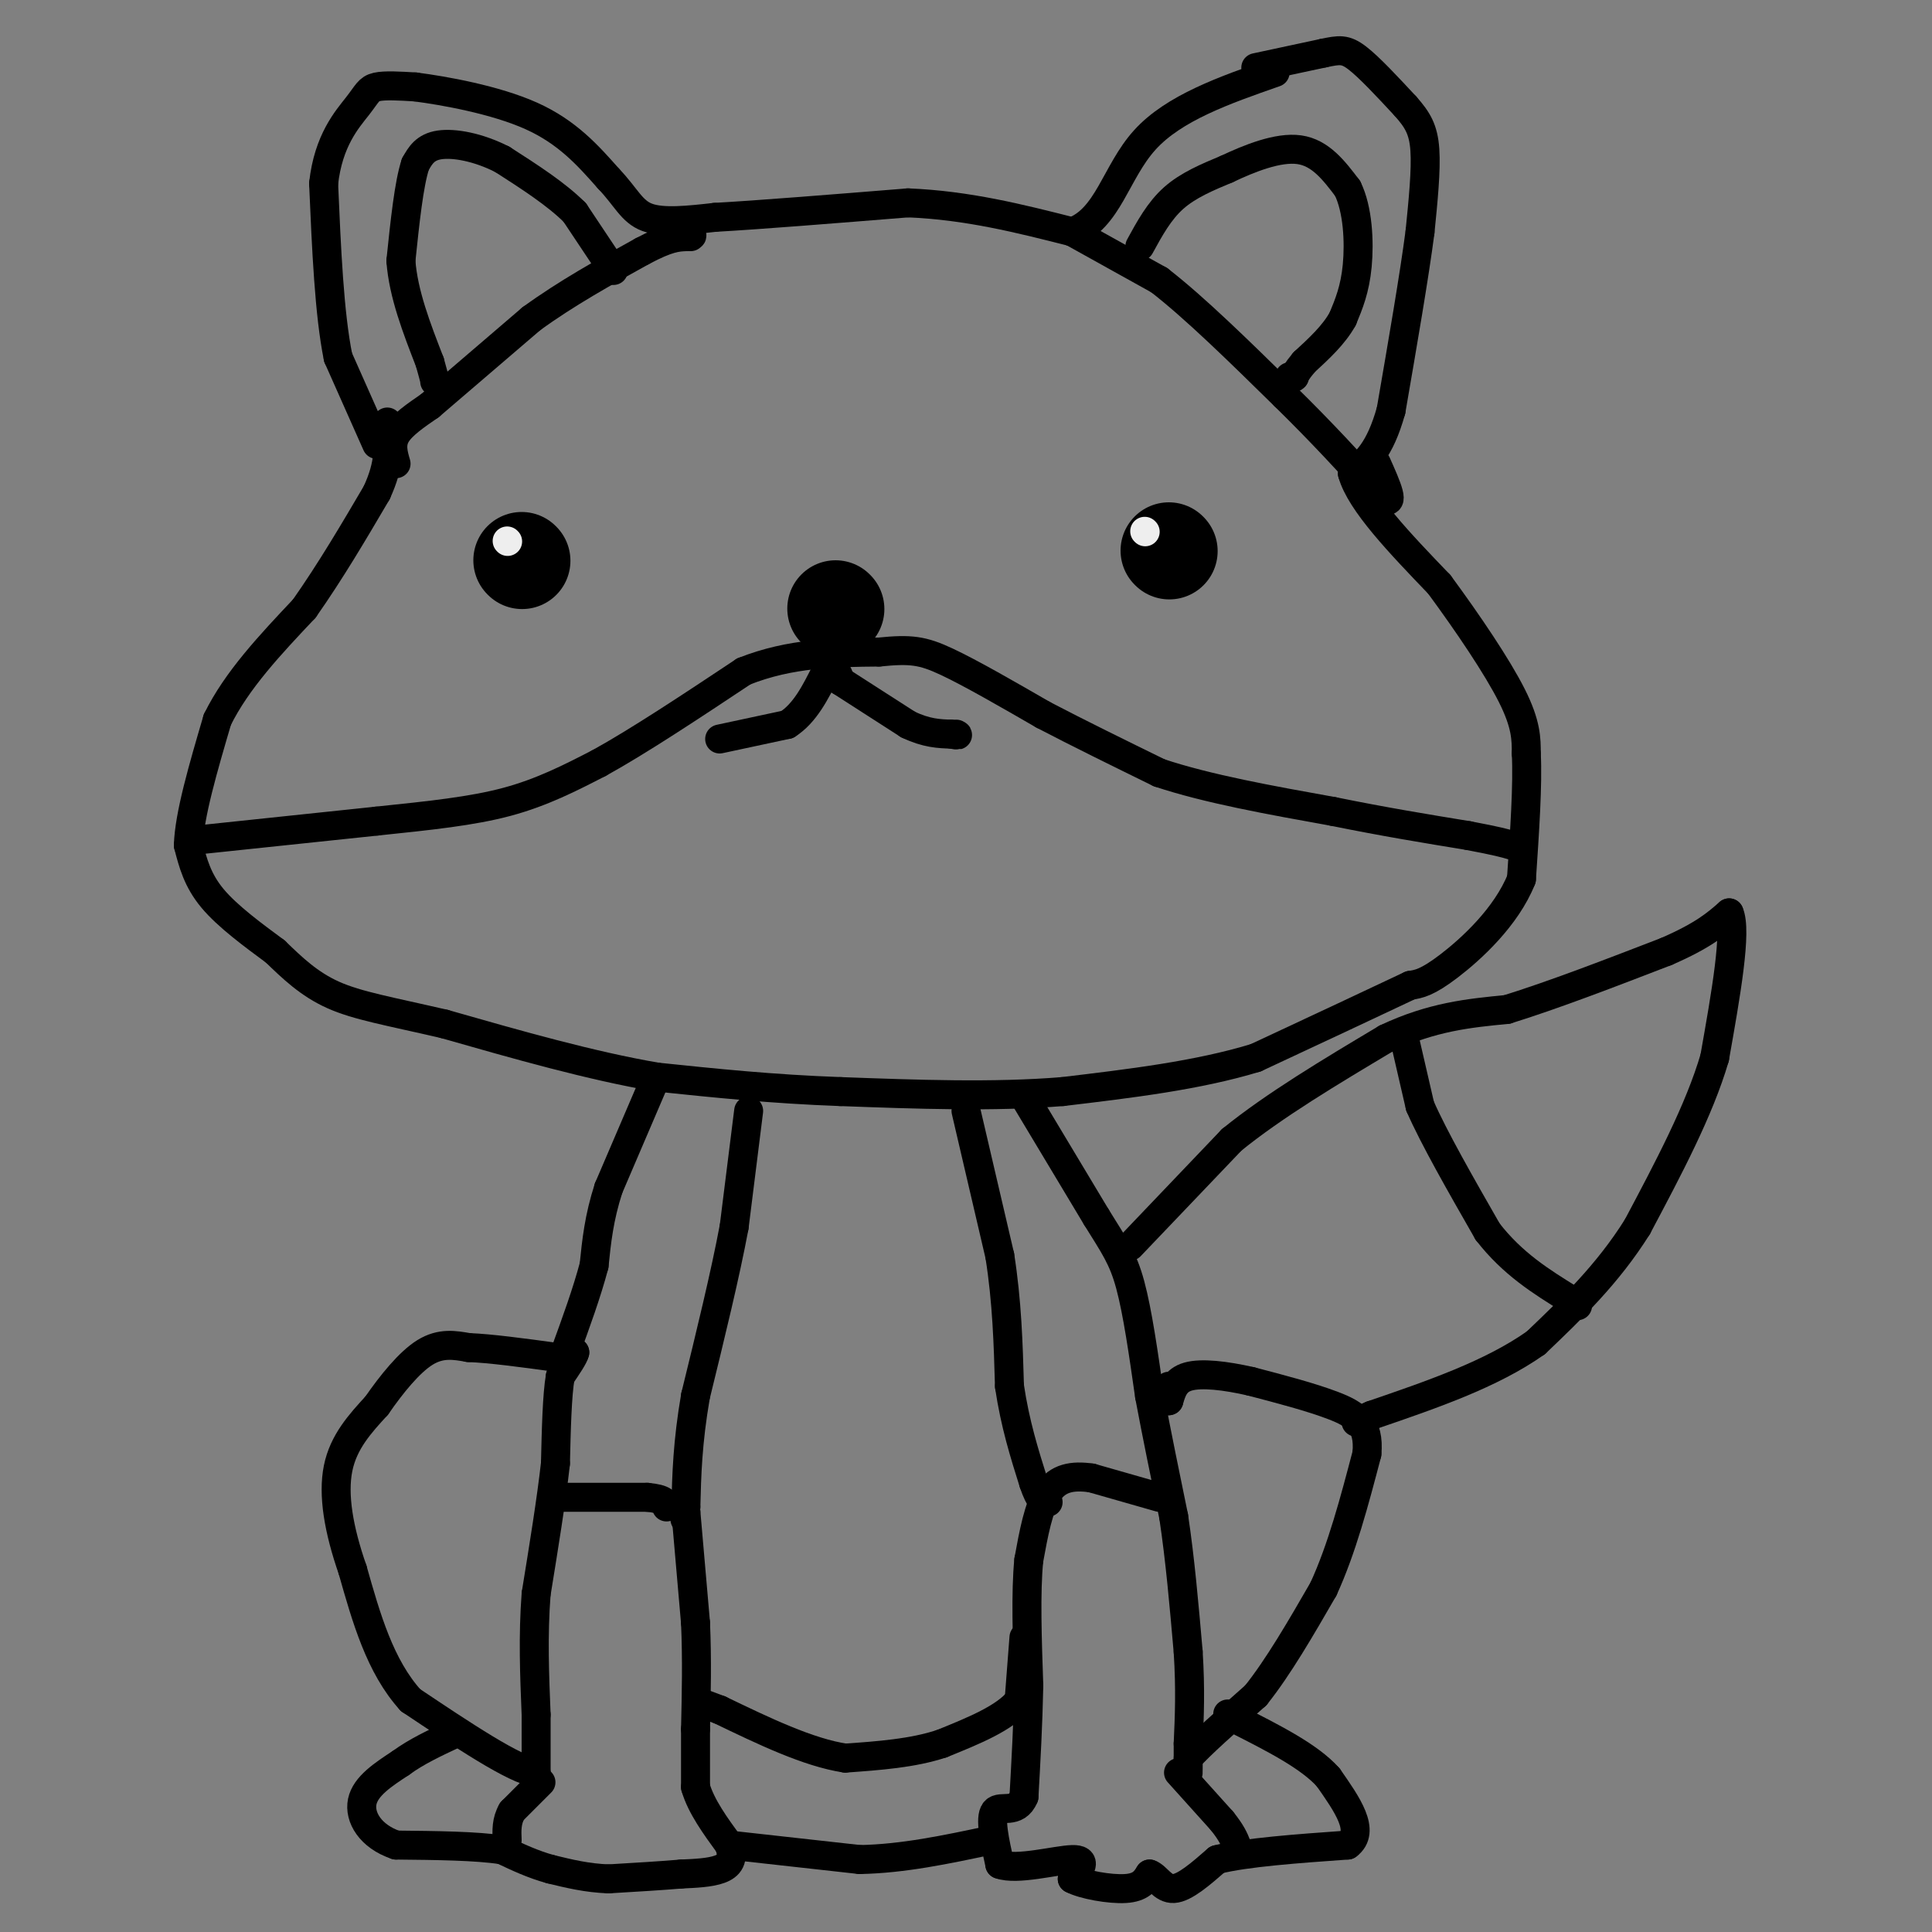 <svg viewBox='0 0 400 400' version='1.1' xmlns='http://www.w3.org/2000/svg' xmlns:xlink='http://www.w3.org/1999/xlink'><rect x="0" y="0" width="400" height="400" fill="#808080" stroke="none"/><g fill='none' stroke='#000000' stroke-width='6' stroke-linecap='round' stroke-linejoin='round'><path d='M78,92c0.000,0.000 -8.000,-18.000 -8,-18'/><path d='M70,74c-1.833,-9.000 -2.417,-22.500 -3,-36'/><path d='M67,38c0.976,-8.952 4.917,-13.333 7,-16c2.083,-2.667 2.310,-3.619 4,-4c1.690,-0.381 4.845,-0.190 8,0'/><path d='M86,18c5.867,0.756 16.533,2.644 24,6c7.467,3.356 11.733,8.178 16,13'/><path d='M126,37c3.644,3.800 4.756,6.800 8,8c3.244,1.200 8.622,0.600 14,0'/><path d='M148,45c9.000,-0.500 24.500,-1.750 40,-3'/><path d='M188,42c12.333,0.500 23.167,3.250 34,6'/><path d='M222,48c7.422,-2.667 8.978,-12.333 15,-19c6.022,-6.667 16.511,-10.333 27,-14'/><path d='M260,14c0.000,0.000 14.000,-3.000 14,-3'/><path d='M274,11c3.289,-0.689 4.511,-0.911 7,1c2.489,1.911 6.244,5.956 10,10'/><path d='M291,22c2.489,2.800 3.711,4.800 4,9c0.289,4.200 -0.356,10.600 -1,17'/><path d='M294,48c-1.167,9.000 -3.583,23.000 -6,37'/><path d='M288,85c-2.333,8.333 -5.167,10.667 -8,13'/><path d='M280,98c1.667,6.000 9.833,14.500 18,23'/><path d='M298,121c6.000,8.156 12.000,17.044 15,23c3.000,5.956 3.000,8.978 3,12'/><path d='M316,156c0.333,6.333 -0.333,16.167 -1,26'/><path d='M315,182c-3.133,7.867 -10.467,14.533 -15,18c-4.533,3.467 -6.267,3.733 -8,4'/><path d='M292,204c-6.667,3.167 -19.333,9.083 -32,15'/><path d='M260,219c-12.000,3.667 -26.000,5.333 -40,7'/><path d='M220,226c-14.333,1.167 -30.167,0.583 -46,0'/><path d='M174,226c-14.000,-0.500 -26.000,-1.750 -38,-3'/><path d='M136,223c-13.667,-2.333 -28.833,-6.667 -44,-11'/><path d='M92,212c-11.422,-2.644 -17.978,-3.756 -23,-6c-5.022,-2.244 -8.511,-5.622 -12,-9'/><path d='M57,197c-4.533,-3.356 -9.867,-7.244 -13,-11c-3.133,-3.756 -4.067,-7.378 -5,-11'/><path d='M39,175c0.167,-6.167 3.083,-16.083 6,-26'/><path d='M45,149c4.000,-8.167 11.000,-15.583 18,-23'/><path d='M63,126c5.500,-7.833 10.250,-15.917 15,-24'/><path d='M78,102c2.833,-6.167 2.417,-9.583 2,-13'/><path d='M80,89c0.333,-2.333 0.167,-1.667 0,-1'/><path d='M127,56c0.000,0.000 -8.000,-12.000 -8,-12'/><path d='M119,44c-3.833,-3.833 -9.417,-7.417 -15,-11'/><path d='M104,33c-5.000,-2.556 -10.000,-3.444 -13,-3c-3.000,0.444 -4.000,2.222 -5,4'/><path d='M86,34c-1.333,4.000 -2.167,12.000 -3,20'/><path d='M83,54c0.500,6.833 3.250,13.917 6,21'/><path d='M89,75c1.167,4.167 1.083,4.083 1,4'/><path d='M82,96c-0.583,-2.000 -1.167,-4.000 0,-6c1.167,-2.000 4.083,-4.000 7,-6'/><path d='M89,84c4.667,-4.000 12.833,-11.000 21,-18'/><path d='M110,66c7.333,-5.333 15.167,-9.667 23,-14'/><path d='M133,52c5.333,-2.833 7.167,-2.917 9,-3'/><path d='M142,49c1.667,-0.500 1.333,-0.250 1,0'/><path d='M222,48c0.000,0.000 18.000,10.000 18,10'/><path d='M240,58c7.333,5.667 16.667,14.833 26,24'/><path d='M266,82c7.667,7.500 13.833,14.250 20,21'/><path d='M286,103c3.167,2.333 1.083,-2.333 -1,-7'/><path d='M236,51c2.000,-3.667 4.000,-7.333 7,-10c3.000,-2.667 7.000,-4.333 11,-6'/><path d='M254,35c4.600,-2.178 10.600,-4.622 15,-4c4.400,0.622 7.200,4.311 10,8'/><path d='M279,39c2.133,4.311 2.467,11.089 2,16c-0.467,4.911 -1.733,7.956 -3,11'/><path d='M278,66c-1.833,3.333 -4.917,6.167 -8,9'/><path d='M270,75c-1.667,2.000 -1.833,2.500 -2,3'/><path d='M268,78c-0.500,0.500 -0.750,0.250 -1,0'/><path d='M135,225c0.000,0.000 -9.000,21.000 -9,21'/><path d='M126,246c-2.000,6.167 -2.500,11.083 -3,16'/><path d='M123,262c-1.500,5.667 -3.750,11.833 -6,18'/><path d='M117,280c-0.667,3.000 0.667,1.500 2,0'/><path d='M119,280c-0.167,0.833 -1.583,2.917 -3,5'/><path d='M116,285c-0.667,3.833 -0.833,10.917 -1,18'/><path d='M115,303c-0.833,7.500 -2.417,17.250 -4,27'/><path d='M111,330c-0.667,8.667 -0.333,16.833 0,25'/><path d='M111,355c0.000,6.167 0.000,9.083 0,12'/><path d='M111,367c-4.333,-0.500 -15.167,-7.750 -26,-15'/><path d='M85,352c-6.333,-7.000 -9.167,-17.000 -12,-27'/><path d='M73,325c-2.889,-8.289 -4.111,-15.511 -3,-21c1.111,-5.489 4.556,-9.244 8,-13'/><path d='M78,291c3.067,-4.422 6.733,-8.978 10,-11c3.267,-2.022 6.133,-1.511 9,-1'/><path d='M97,279c4.500,0.167 11.250,1.083 18,2'/><path d='M115,281c3.000,0.333 1.500,0.167 0,0'/><path d='M212,227c0.000,0.000 15.000,25.000 15,25'/><path d='M227,252c3.711,5.978 5.489,8.422 7,14c1.511,5.578 2.756,14.289 4,23'/><path d='M238,289c1.500,8.000 3.250,16.500 5,25'/><path d='M243,314c1.333,8.833 2.167,18.417 3,28'/><path d='M246,342c0.500,7.833 0.250,13.417 0,19'/><path d='M246,361c0.000,4.422 0.000,5.978 0,6c0.000,0.022 0.000,-1.489 0,-3'/><path d='M246,364c2.333,-2.667 8.167,-7.833 14,-13'/><path d='M260,351c4.667,-5.833 9.333,-13.917 14,-22'/><path d='M274,329c3.833,-8.333 6.417,-18.167 9,-28'/><path d='M283,301c0.600,-6.356 -2.400,-8.244 -7,-10c-4.600,-1.756 -10.800,-3.378 -17,-5'/><path d='M259,286c-5.356,-1.222 -10.244,-1.778 -13,-1c-2.756,0.778 -3.378,2.889 -4,5'/><path d='M242,290c-0.667,0.333 -0.333,-1.333 0,-3'/><path d='M234,258c0.000,0.000 21.000,-22.000 21,-22'/><path d='M255,236c8.833,-7.167 20.417,-14.083 32,-21'/><path d='M287,215c9.500,-4.500 17.250,-5.250 25,-6'/><path d='M312,209c9.667,-3.000 21.333,-7.500 33,-12'/><path d='M345,197c7.667,-3.333 10.333,-5.667 13,-8'/><path d='M358,189c1.667,3.667 -0.667,16.833 -3,30'/><path d='M355,219c-3.167,10.833 -9.583,22.917 -16,35'/><path d='M339,254c-6.167,9.833 -13.583,16.917 -21,24'/><path d='M318,278c-9.167,6.500 -21.583,10.750 -34,15'/><path d='M284,293c-5.667,2.500 -2.833,1.250 0,0'/><path d='M291,216c0.000,0.000 3.000,13.000 3,13'/><path d='M294,229c2.833,6.500 8.417,16.250 14,26'/><path d='M308,255c5.167,6.667 11.083,10.333 17,14'/><path d='M325,269c2.833,2.333 1.417,1.167 0,0'/><path d='M155,230c0.000,0.000 -3.000,24.000 -3,24'/><path d='M152,254c-1.833,9.833 -4.917,22.417 -8,35'/><path d='M144,289c-1.667,9.667 -1.833,16.333 -2,23'/><path d='M142,312c-0.333,4.000 -0.167,2.500 0,1'/><path d='M142,313c0.333,4.000 1.167,13.500 2,23'/><path d='M144,336c0.333,7.500 0.167,14.750 0,22'/><path d='M144,358c0.000,5.667 0.000,8.833 0,12'/><path d='M144,370c1.167,4.000 4.083,8.000 7,12'/><path d='M151,382c1.000,2.933 0.000,4.267 -2,5c-2.000,0.733 -5.000,0.867 -8,1'/><path d='M141,388c-3.833,0.333 -9.417,0.667 -15,1'/><path d='M126,389c-4.500,-0.167 -8.250,-1.083 -12,-2'/><path d='M114,387c-3.667,-1.000 -6.833,-2.500 -10,-4'/><path d='M104,383c-5.333,-0.833 -13.667,-0.917 -22,-1'/><path d='M82,382c-5.333,-1.800 -7.667,-5.800 -7,-9c0.667,-3.200 4.333,-5.600 8,-8'/><path d='M83,365c3.167,-2.333 7.083,-4.167 11,-6'/><path d='M240,310c0.000,0.000 -14.000,-4.000 -14,-4'/><path d='M226,306c-4.000,-0.578 -7.000,-0.022 -9,3c-2.000,3.022 -3.000,8.511 -4,14'/><path d='M213,323c-0.667,6.667 -0.333,16.333 0,26'/><path d='M213,349c-0.167,8.167 -0.583,15.583 -1,23'/><path d='M212,372c-1.533,3.756 -4.867,1.644 -6,3c-1.133,1.356 -0.067,6.178 1,11'/><path d='M207,386c3.489,1.311 11.711,-0.911 15,-1c3.289,-0.089 1.644,1.956 0,4'/><path d='M222,389c2.222,1.200 7.778,2.200 11,2c3.222,-0.200 4.111,-1.600 5,-3'/><path d='M238,388c1.489,0.467 2.711,3.133 5,3c2.289,-0.133 5.644,-3.067 9,-6'/><path d='M252,385c6.000,-1.500 16.500,-2.250 27,-3'/><path d='M279,382c3.833,-2.833 -0.083,-8.417 -4,-14'/><path d='M275,368c-3.833,-4.333 -11.417,-8.167 -19,-12'/><path d='M256,356c-3.167,-2.000 -1.583,-1.000 0,0'/><path d='M151,382c0.000,0.000 27.000,3.000 27,3'/><path d='M178,385c9.000,-0.167 18.000,-2.083 27,-4'/><path d='M212,339c0.000,0.000 -1.000,13.000 -1,13'/><path d='M211,352c-2.833,3.667 -9.417,6.333 -16,9'/><path d='M195,361c-6.000,2.000 -13.000,2.500 -20,3'/><path d='M175,364c-7.667,-1.167 -16.833,-5.583 -26,-10'/><path d='M149,354c-4.833,-1.833 -3.917,-1.417 -3,-1'/><path d='M200,230c0.000,0.000 7.000,30.000 7,30'/><path d='M207,260c1.500,9.500 1.750,18.250 2,27'/><path d='M209,287c1.167,7.833 3.083,13.917 5,20'/><path d='M214,307c1.333,4.000 2.167,4.000 3,4'/><path d='M116,310c0.000,0.000 18.000,0.000 18,0'/><path d='M134,310c3.667,0.333 3.833,1.167 4,2'/><path d='M112,369c0.000,0.000 -6.000,6.000 -6,6'/><path d='M106,375c-1.167,2.000 -1.083,4.000 -1,6'/><path d='M244,367c0.000,0.000 9.000,10.000 9,10'/><path d='M253,377c2.000,2.500 2.500,3.750 3,5'/><path d='M40,174c0.000,0.000 38.000,-4.000 38,-4'/><path d='M78,170c11.067,-1.156 19.733,-2.044 27,-4c7.267,-1.956 13.133,-4.978 19,-8'/><path d='M124,158c8.167,-4.500 19.083,-11.750 30,-19'/><path d='M154,139c9.667,-3.833 18.833,-3.917 28,-4'/><path d='M182,135c6.578,-0.667 9.022,-0.333 14,2c4.978,2.333 12.489,6.667 20,11'/><path d='M216,148c7.333,3.833 15.667,7.917 24,12'/><path d='M240,160c10.000,3.333 23.000,5.667 36,8'/><path d='M276,168c10.667,2.167 19.333,3.583 28,5'/><path d='M304,173c6.167,1.167 7.583,1.583 9,2'/><path d='M149,153c0.000,0.000 14.000,-3.000 14,-3'/><path d='M163,150c3.667,-2.333 5.833,-6.667 8,-11'/><path d='M171,139c1.833,-1.500 2.417,0.250 3,2'/><path d='M174,141c2.833,1.833 8.417,5.417 14,9'/><path d='M188,150c3.833,1.833 6.417,1.917 9,2'/><path d='M197,152c1.667,0.333 1.333,0.167 1,0'/></g>
<g fill='none' stroke='#000000' stroke-width='20' stroke-linecap='round' stroke-linejoin='round'><path d='M108,116c0.000,0.000 0.100,0.100 0.1,0.1'/><path d='M242,114c0.000,0.000 0.100,0.100 0.1,0.1'/><path d='M173,126c0.000,0.000 0.100,0.100 0.1,0.1'/></g>
<g fill='none' stroke='#EEEEEE' stroke-width='6' stroke-linecap='round' stroke-linejoin='round'><path d='M105,112c0.000,0.000 0.100,0.100 0.1,0.1'/><path d='M237,110c0.000,0.000 0.100,0.100 0.1,0.1'/></g>
</svg>